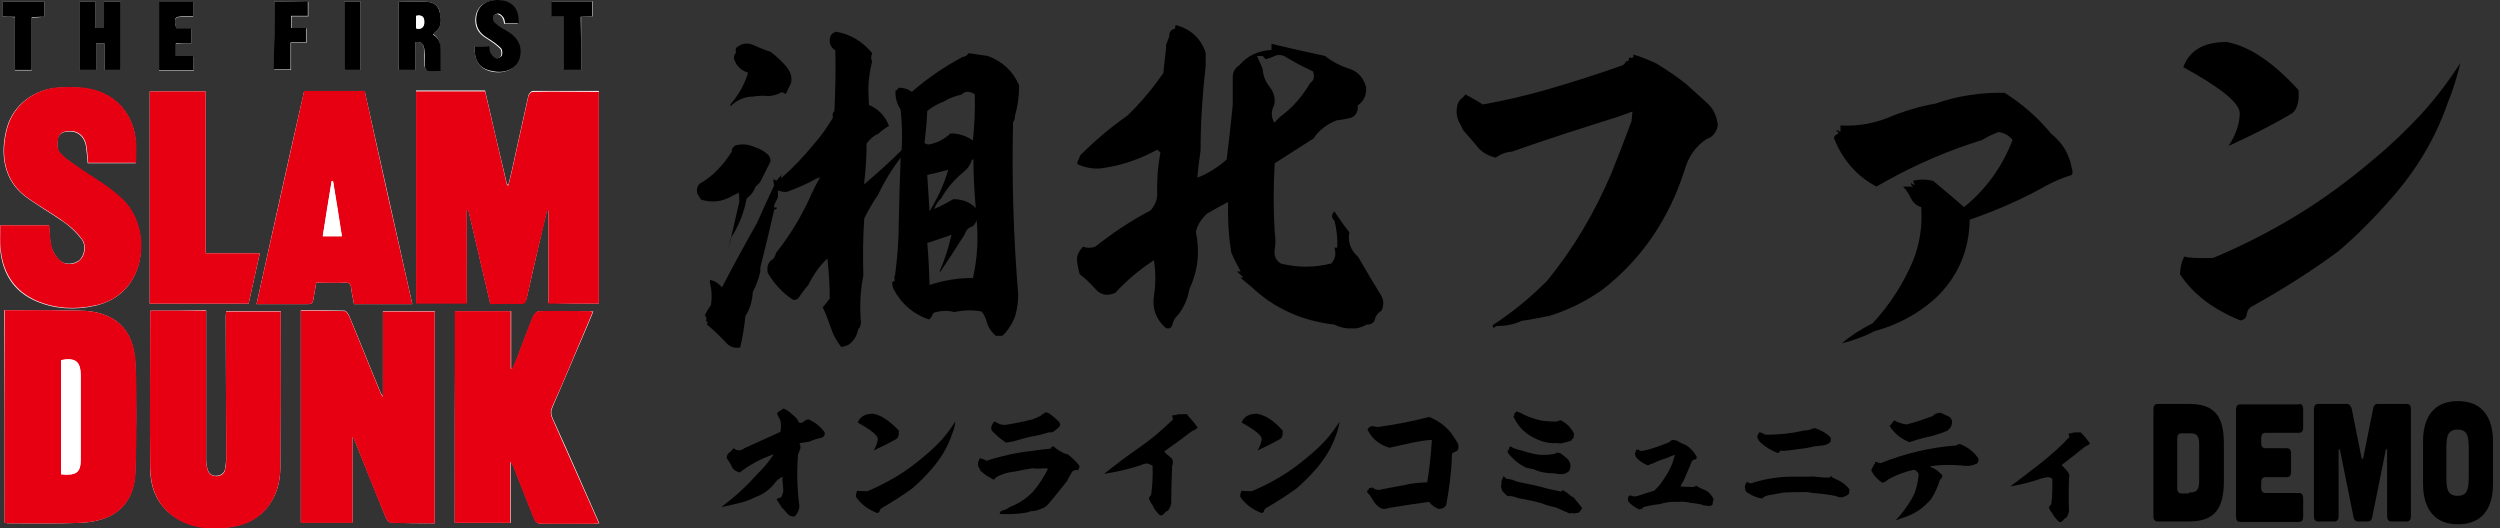 <?xml version="1.0" encoding="UTF-8"?>
<!-- Generator: Adobe Illustrator 27.0.1, SVG Export Plug-In . SVG Version: 6.00 Build 0)  -->
<svg xmlns="http://www.w3.org/2000/svg" xmlns:xlink="http://www.w3.org/1999/xlink" version="1.1" id="レイヤー_1" x="0px" y="0px" viewBox="0 0 536 113.2" style="enable-background:new 0 0 536 113.2;" xml:space="preserve">
<rect x="0" y="0" width="536" height="113.2" fill="#333333" stroke="none"/>
<style type="text/css">
	.st0{fill:#FFFFFF;}
	.st1{fill:#E60012;}
</style>
<g>
	<g>
		<path class="st0" d="M128.4,65.1c0-15.2,0-30.4,0-45.6c-4.8,0-9.5,0-14.2,0c-0.3,0-0.8,0.6-0.9,0.9c-1.2,5.4-2.4,10.8-3.6,16.3    c-0.2,1-0.5,2-0.7,2.9c-0.1,0-0.2,0-0.3-0.1c-1.6-6.7-3.2-13.4-4.7-20.1c-5.1,0-10,0-14.8,0c0,15.2,0,30.4,0,45.5    c3.7,0,7.2,0,10.9,0c0-6.7,0-13.3,0-20c0.1,0,0.2,0,0.3,0c1.6,6.7,3.1,13.4,4.7,20.1c2.3,0,4.5,0,6.6,0c0.8,0,1-0.4,1.2-1    c0.9-4.1,1.9-8.2,2.8-12.3c0.5-2.2,1-4.4,1.6-6.7c0.1,0,0.2,0,0.3,0c0,6.6,0,13.2,0,19.9C121.2,65.1,124.8,65.1,128.4,65.1z     M93.2,112.2c0-15.3,0-30.4,0-45.5c-3.7,0-7.3,0-11.1,0c0,6.1,0,12.1,0,18.3c-0.2-0.4-0.3-0.5-0.4-0.6c-2.3-5.5-4.5-11.1-6.8-16.6    c-0.2-0.5-0.6-1.1-1-1.2c-3.1-0.1-6.3-0.1-9.4-0.1c0,15.3,0,30.4,0,45.5c3.7,0,7.3,0,11.1,0c0-6.1,0-12,0-18.4    c0.3,0.5,0.4,0.6,0.4,0.7c2.2,5.5,4.5,11.1,6.7,16.6c0.2,0.4,0.6,1.1,1,1.1C86.8,112.2,90,112.2,93.2,112.2z M1,112.1    c0.3,0,0.5,0.1,0.7,0.1c5.2,0,10.4,0.1,15.6-0.1c2-0.1,4.1-0.5,5.9-1.3c4.1-1.9,5.7-5.6,5.8-9.8c0.2-7.7,0.3-15.4,0-23.1    c-0.3-7.4-4.5-11.2-11.9-11.3c-4.2-0.1-8.5,0-12.7-0.1c-1.1,0-2.3,0-3.5,0C1,81.8,1,96.9,1,112.1z M97.5,112.1c4.1,0,8,0,12,0    c0-4.3,0-8.6,0-13.1c0.3,0.4,0.4,0.5,0.5,0.7c1.5,3.8,3,7.6,4.5,11.4c0.3,0.8,0.7,1.2,1.7,1.2c3.7-0.1,7.4,0,11.2,0    c0.3,0,0.7-0.1,1.1-0.1c-3.4-7.6-6.6-15.1-10-22.5c-0.4-0.9-0.4-1.6,0-2.5c2.3-5.4,4.6-10.7,6.9-16.1c0.6-1.4,1.2-2.8,1.8-4.3    c-0.3-0.1-0.5-0.1-0.6-0.1c-3.7,0-7.3,0-11,0c-0.4,0-1,0.6-1.2,1c-1.2,2.9-2.3,5.9-3.4,8.8c-0.3,0.9-0.7,1.7-1.1,2.6    c-0.1,0-0.2,0-0.3-0.1c0-4.1,0-8.2,0-12.3c-4.1,0-8,0-12,0C97.5,81.9,97.5,96.9,97.5,112.1z M32.3,66.6c-0.1,0.3-0.1,0.3-0.1,0.4    c0,11.1-0.1,22.2,0,33.3c0,3.8,1.2,7.4,4.4,9.9c3.4,2.7,7.5,3.2,11.7,2.9c3.6-0.3,6.9-1.6,9.2-4.6c1.9-2.5,2.6-5.3,2.6-8.3    c0-10.7,0-21.5,0.1-32.2c0-0.4,0-0.9,0-1.3c-4,0-7.8,0-11.7,0c0,0.4-0.1,0.7-0.1,1c0,10.1,0.1,20.2,0.1,30.2    c0,0.8-0.1,1.7-0.2,2.5c-0.2,1-0.8,1.5-1.8,1.6c-1,0.1-1.7-0.4-2-1.4c-0.2-0.7-0.3-1.4-0.3-2.1c0-10,0-20.1,0-30.1    c0-0.6,0-1.2,0-1.9C40.2,66.6,36.2,66.6,32.3,66.6z M0.1,48.3c0,2-0.2,3.9,0,5.7c0.6,4.9,3,8.6,7.7,10.6c4,1.7,8.2,1.9,12.4,1    c2.7-0.6,5-1.8,6.8-3.8c4.6-5.1,4.3-14.3-1-19.2c-3-2.7-6.6-4.7-9.9-7.1c-1.2-0.9-2.5-1.7-3.4-2.8c-0.5-0.7-0.5-2-0.3-3    c0.2-1.1,1.3-1.5,2.4-1.5c1.8-0.1,3.2,1,3.6,3c0.2,1.3,0.3,2.5,0.4,3.8c3.5,0,6.9,0,10.3,0c0-1.6,0.1-3.1,0-4.5    c-0.4-5.7-3.9-10-9.5-11.3c-2.2-0.5-4.5-0.5-6.8-0.4C7.5,19,2.9,22.4,1.5,27.3C-0.1,33,0.8,38.6,5.4,42.1c2.7,2,5.7,3.7,8.4,5.6    c1.4,1,2.7,2.3,3.7,3.6c1,1.3,0.6,3.4-0.4,4.4c-1,0.9-3,1.2-4.1,0.3c-0.9-0.7-1.6-1.9-2-3c-0.4-1.5-0.3-3.1-0.5-4.7    C7.1,48.3,3.6,48.3,0.1,48.3z M88.4,65.2c-3.4-15.3-6.8-30.4-10.2-45.6c-4.4,0-8.6,0-13,0C61.7,34.8,58.4,49.9,55,65.2    c3.8,0,7.5,0,11.1,0c0.9,0,1-0.5,1.1-1.1c0.2-1.2,0.4-2.3,0.6-3.5c2.2,0,4.2,0,6.2,0c0.9,0,1.2,0.3,1.3,1.2    c0.1,1.1,0.4,2.3,0.6,3.4C80,65.2,84.1,65.2,88.4,65.2z M44.1,19.6c-4,0-8,0-12,0c0,15.2,0,30.3,0,45.5c7.1,0,14.2,0,21.2,0    c0.8-3.6,1.6-7.1,2.4-10.8c-4,0-7.8,0-11.6,0C44.1,42.7,44.1,31.2,44.1,19.6z M89.1,9c1.4-0.1,1.8,0.6,1.8,1.6    c0,1.2,0,2.3,0.1,3.5c0,0.3,0.4,0.9,0.7,0.9c1,0.1,2,0,2.7,0c0-1.6,0-2.9,0-4.3c0-1.4-0.3-2.7-1.7-3.5C93,7.2,93.2,7,93.3,6.9    c1.5-1.1,1.2-2.7,1-4.2c-0.2-1.4-1.3-2.2-2.7-2.3c-2-0.1-4.1,0-6.1,0c0,4.9,0,9.7,0,14.6c1.2,0,2.3,0,3.6,0    C89.1,13,89.1,11,89.1,9z M25.9,0.4c-1.2,0-2.3,0-3.6,0c0,2,0,3.8,0,5.6c-0.6,0-1.1,0-1.8,0c0-1.9,0-3.8,0-5.6c-1.3,0-2.4,0-3.5,0    c0,5,0,9.8,0,14.6c1.2,0,2.3,0,3.6,0c0-1.9,0-3.8,0-5.7c0.7,0,1.2,0,1.8,0c0,1.9,0,3.8,0,5.7c1.3,0,2.4,0,3.5,0    C25.9,10.1,25.9,5.2,25.9,0.4z M101.8,9.9c-0.2,3,1,4.8,3.4,5.4c3.3,0.8,6-0.8,6.2-3.7c0.2-2.1-0.8-3.5-2.5-4.6c-1-0.7-2-1.3-3-2    c-0.3-0.2-0.5-0.9-0.4-1.3c0.1-0.3,0.7-0.7,1.1-0.7c0.4,0.1,0.9,0.4,1.1,0.8c0.2,0.3,0.3,0.9,0.4,1.3c1,0,2,0,2.9,0    c0.2-3.1-1.4-5-4.3-5c-3-0.1-4.9,1.7-4.8,4.5c0.1,1.6,0.9,2.7,2.2,3.5c1.1,0.7,2.2,1.4,3.1,2.3c0.3,0.3,0.4,1.1,0.2,1.6    c-0.1,0.3-0.9,0.7-1.2,0.6c-0.5-0.2-0.9-0.7-1.2-1.1c-0.2-0.4-0.2-1-0.3-1.5C103.8,9.9,102.8,9.9,101.8,9.9z M41,9.3    c0-1.1,0-2,0-3.1c-0.6,0-1.1,0-1.6,0c-0.5,0-1.1,0-1.6,0c-0.6-2.4-0.4-2.6,1.8-2.6c0.6,0,1.2,0,1.8,0c0-1.2,0-2.1,0-3.1    c-2.5,0-4.8,0-7.3,0c0,4.9,0,9.8,0,14.7c2.5,0,4.9,0,7.4,0c0-1,0-2,0-3.1c-1.3,0-2.5,0-3.8,0c0-1,0-1.8,0-2.7    C38.8,9.3,39.8,9.3,41,9.3z M58.8,0.3c0,5,0,9.8,0,14.7c1.2,0,2.3,0,3.6,0c0-1.9,0-3.8,0-5.8c1.2,0,2.2,0,3.3,0c0-1.1,0-2,0-3.1    c-1.1,0-2.2,0-3.2,0c0-0.9,0-1.7,0-2.6c1.3,0,2.4,0,3.6,0c0-1.2,0-2.1,0-3.1C63.6,0.3,61.3,0.3,58.8,0.3z M0.5,3.5    c0.9,0.1,1.7,0.1,2.7,0.2c0,3.8,0,7.6,0,11.4c1.3,0,2.4,0,3.6,0c0-3.8,0-7.5,0-11.3c1-0.1,1.9-0.1,2.7-0.2c0-1.1,0-2.1,0-3.2    c-3,0-6,0-9,0C0.5,1.4,0.5,2.4,0.5,3.5z M124.6,15c0-3.9,0-7.6,0-11.4c0.9,0,1.7-0.1,2.5-0.1c0-1.1,0-2.1,0-3.2c-3,0-5.9,0-8.8,0    c0,1.1,0,2.1,0,3.3c0.9,0,1.7,0,2.7,0c0,3.9,0,7.6,0,11.4C122.2,15,123.3,15,124.6,15z M77.3,15c0-5,0-9.8,0-14.7    c-1.2,0-2.4,0-3.5,0c0,4.9,0,9.8,0,14.7C75,15,76.1,15,77.3,15z"></path>
		<path class="st1" d="M128.4,65.1c-3.7,0-7.2,0-10.8,0c0-6.7,0-13.3,0-19.9c-0.1,0-0.2,0-0.3,0c-0.5,2.2-1,4.4-1.6,6.7    c-1,4.1-1.9,8.2-2.8,12.3c-0.2,0.7-0.4,1-1.2,1c-2.2-0.1-4.4,0-6.6,0c-1.6-6.7-3.1-13.4-4.7-20.1c-0.1,0-0.2,0-0.3,0    c0,6.6,0,13.2,0,20c-3.6,0-7.2,0-10.9,0c0-15.1,0-30.3,0-45.5c4.9,0,9.8,0,14.8,0c1.6,6.7,3.1,13.4,4.7,20.1c0.1,0,0.2,0,0.3,0.1    c0.2-1,0.5-2,0.7-2.9c1.2-5.4,2.4-10.9,3.6-16.3c0.1-0.4,0.6-0.9,0.9-0.9c4.7-0.1,9.4,0,14.2,0C128.4,34.8,128.4,49.9,128.4,65.1z    "></path>
		<path class="st1" d="M93.2,112.2c-3.2,0-6.3,0-9.5-0.1c-0.3,0-0.8-0.7-1-1.1c-2.3-5.5-4.5-11.1-6.7-16.6c0-0.1-0.1-0.2-0.4-0.7    c0,6.3,0,12.3,0,18.4c-3.8,0-7.4,0-11.1,0c0-15.1,0-30.2,0-45.5c3.1,0,6.3,0,9.4,0.1c0.3,0,0.8,0.7,1,1.2    c2.3,5.5,4.5,11.1,6.8,16.6c0.1,0.1,0.1,0.2,0.4,0.6c0-6.2,0-12.2,0-18.3c3.8,0,7.4,0,11.1,0C93.2,81.8,93.2,96.9,93.2,112.2z"></path>
		<path class="st1" d="M1,112.1c0-15.2,0-30.3,0-45.6c1.2,0,2.4,0,3.5,0c4.2,0,8.5,0,12.7,0.1c7.4,0.1,11.6,4,11.9,11.3    c0.3,7.7,0.2,15.4,0,23.1c-0.1,4.1-1.7,7.9-5.8,9.8c-1.8,0.8-3.9,1.2-5.9,1.3c-5.2,0.2-10.4,0.1-15.6,0.1    C1.5,112.2,1.3,112.1,1,112.1z M13.1,77.2c0,8.2,0,16.3,0,24.5c3.3,0.3,4.2-0.4,4.2-3.1c0-6,0-12.1,0-18.1    C17.3,77.4,16.1,76.6,13.1,77.2z"></path>
		<path class="st1" d="M97.5,112.1c0-15.2,0-30.2,0-45.4c4,0,7.9,0,12,0c0,4.1,0,8.2,0,12.3c0.1,0,0.2,0,0.3,0.1    c0.4-0.9,0.7-1.7,1.1-2.6c1.1-2.9,2.2-5.9,3.4-8.8c0.2-0.4,0.8-1,1.2-1c3.7-0.1,7.3,0,11,0c0.2,0,0.3,0.1,0.6,0.1    c-0.6,1.5-1.2,2.9-1.8,4.3c-2.3,5.4-4.5,10.8-6.9,16.1c-0.4,0.9-0.4,1.6,0,2.5c3.3,7.4,6.6,14.9,10,22.5c-0.4,0-0.8,0.1-1.1,0.1    c-3.7,0-7.4,0-11.2,0c-1,0-1.4-0.4-1.7-1.2c-1.5-3.8-3-7.6-4.5-11.4c-0.1-0.1-0.2-0.3-0.5-0.7c0,4.6,0,8.8,0,13.1    C105.5,112.1,101.6,112.1,97.5,112.1z"></path>
		<path class="st1" d="M32.3,66.6c4,0,7.9,0,11.9,0c0,0.7,0,1.3,0,1.9c0,10,0,20.1,0,30.1c0,0.7,0.1,1.4,0.3,2.1c0.3,1,1,1.4,2,1.4    c1-0.1,1.7-0.6,1.8-1.6c0.2-0.8,0.2-1.7,0.2-2.5c0-10.1-0.1-20.2-0.1-30.2c0-0.3,0-0.6,0.1-1c3.9,0,7.7,0,11.7,0    c0,0.4,0,0.9,0,1.3c0,10.7,0,21.5-0.1,32.2c0,3-0.8,5.9-2.6,8.3c-2.3,3-5.5,4.3-9.2,4.6c-4.2,0.4-8.3-0.1-11.7-2.9    c-3.1-2.5-4.3-6-4.4-9.9c-0.1-11.1,0-22.2,0-33.3C32.2,67,32.2,66.9,32.3,66.6z"></path>
		<path class="st1" d="M0.1,48.3c3.5,0,7,0,10.5,0c0.1,1.6,0.1,3.2,0.5,4.7c0.3,1.1,1.1,2.3,2,3c1.1,1,3.2,0.7,4.1-0.3    c1-0.9,1.4-3.1,0.4-4.4c-1-1.4-2.3-2.6-3.7-3.6c-2.7-2-5.7-3.6-8.4-5.6c-4.6-3.5-5.5-9-3.9-14.8c1.4-4.9,6-8.4,11.3-8.6    c2.3-0.1,4.6-0.1,6.8,0.4c5.5,1.3,9,5.6,9.5,11.3c0.1,1.5,0,3,0,4.5c-3.4,0-6.8,0-10.3,0c-0.1-1.3-0.2-2.6-0.4-3.8    c-0.4-2-1.8-3.1-3.6-3c-1.1,0-2.2,0.4-2.4,1.5c-0.2,0.9-0.3,2.3,0.3,3c0.9,1.1,2.2,2,3.4,2.8c3.3,2.4,7,4.3,9.9,7.1    c5.3,4.9,5.6,14.1,1,19.2c-1.8,2-4.1,3.3-6.8,3.8c-4.2,0.9-8.4,0.7-12.4-1c-4.6-2-7.1-5.7-7.7-10.6C-0.1,52.1,0.1,50.3,0.1,48.3z"></path>
		<path class="st1" d="M88.4,65.2c-4.3,0-8.4,0-12.5,0c-0.2-1.2-0.5-2.3-0.6-3.4c-0.1-0.9-0.4-1.2-1.3-1.2c-2,0.1-4,0-6.2,0    c-0.2,1.2-0.4,2.4-0.6,3.5c-0.1,0.6-0.2,1.1-1.1,1.1c-3.6,0-7.2,0-11.1,0c3.4-15.3,6.8-30.5,10.2-45.7c4.4,0,8.6,0,13,0    C81.5,34.7,84.9,49.9,88.4,65.2z M71.4,38.8c-0.1,0-0.2,0-0.3,0c-0.6,3.9-1.2,7.8-1.9,11.8c1.4,0,2.7,0,4.1,0    C72.7,46.6,72.1,42.7,71.4,38.8z"></path>
		<path class="st1" d="M44.1,19.6c0,11.6,0,23.1,0,34.7c3.9,0,7.7,0,11.6,0c-0.8,3.7-1.6,7.2-2.4,10.8c-7.1,0-14.1,0-21.2,0    c0-15.1,0-30.3,0-45.5C36,19.6,40.1,19.6,44.1,19.6z"></path>
		<path d="M89.1,9c0,2,0,3.9,0,6c-1.2,0-2.4,0-3.6,0c0-4.9,0-9.7,0-14.6c2.1,0,4.1-0.1,6.1,0c1.4,0.1,2.4,0.8,2.7,2.3    c0.3,1.5,0.5,3.1-1,4.2C93.2,7,93,7.2,92.8,7.4c1.4,0.8,1.7,2,1.7,3.5c0,1.3,0,2.7,0,4.3c-0.8,0-1.8,0.1-2.7,0    c-0.3,0-0.7-0.6-0.7-0.9c-0.1-1.2,0-2.3-0.1-3.5C90.9,9.6,90.5,8.9,89.1,9z M89.2,3.4c0,0.9,0,1.8,0,2.7c1.2,0.3,1.7-0.4,1.7-1.4    C91,3.7,90.5,3.1,89.2,3.4z"></path>
		<path d="M25.9,0.4c0,4.8,0,9.7,0,14.6c-1.1,0-2.2,0-3.5,0c0-1.9,0-3.8,0-5.7c-0.7,0-1.2,0-1.8,0c0,1.9,0,3.8,0,5.7    c-1.3,0-2.4,0-3.6,0c0-4.8,0-9.7,0-14.6c1.1,0,2.2,0,3.5,0c0,1.8,0,3.7,0,5.6c0.7,0,1.2,0,1.8,0c0-1.9,0-3.7,0-5.6    C23.5,0.4,24.6,0.4,25.9,0.4z"></path>
		<path d="M101.8,9.9c1,0,2,0,3.1,0c0.1,0.5,0,1.1,0.3,1.5c0.3,0.5,0.7,1,1.2,1.1c0.3,0.1,1.1-0.3,1.2-0.6c0.2-0.5,0.1-1.3-0.2-1.6    c-0.9-0.9-2-1.6-3.1-2.3c-1.3-0.8-2.1-1.9-2.2-3.5c-0.1-2.8,1.7-4.6,4.8-4.5c2.9,0.1,4.5,1.9,4.3,5c-0.9,0-1.9,0-2.9,0    c-0.1-0.4-0.1-1-0.4-1.3c-0.3-0.4-0.7-0.8-1.1-0.8c-0.3,0-1,0.3-1.1,0.7c-0.1,0.4,0.1,1.1,0.4,1.3c0.9,0.8,2,1.4,3,2    c1.7,1.1,2.7,2.6,2.5,4.6c-0.2,2.9-2.9,4.5-6.2,3.7C102.7,14.7,101.6,12.9,101.8,9.9z"></path>
		<path d="M41,9.3c-1.2,0-2.2,0-3.3,0c0,0.9,0,1.7,0,2.7c1.3,0,2.5,0,3.8,0c0,1.1,0,2.1,0,3.1c-2.5,0-4.9,0-7.4,0    c0-4.9,0-9.7,0-14.7c2.4,0,4.8,0,7.3,0c0,1,0,2,0,3.1c-0.6,0-1.2,0-1.8,0c-2.2,0-2.4,0.3-1.8,2.6c0.5,0,1.1,0,1.6,0    c0.5,0,1,0,1.6,0C41,7.2,41,8.2,41,9.3z"></path>
		<path d="M58.8,0.3c2.4,0,4.8,0,7.2,0c0,1,0,2,0,3.1c-1.2,0-2.4,0-3.6,0c0,0.9,0,1.7,0,2.6c1,0,2.1,0,3.2,0c0,1.1,0,2,0,3.1    c-1,0-2.1,0-3.3,0c0,2,0,3.9,0,5.8c-1.3,0-2.4,0-3.6,0C58.8,10.2,58.8,5.4,58.8,0.3z"></path>
		<path d="M0.5,3.5c0-1.1,0-2.1,0-3.1c3,0,6,0,9,0c0,1,0,2,0,3.2C8.7,3.6,7.8,3.6,6.8,3.7c0,3.8,0,7.5,0,11.3c-1.2,0-2.3,0-3.6,0    c0-3.8,0-7.5,0-11.4C2.2,3.6,1.4,3.6,0.5,3.5z"></path>
		<path d="M124.6,15c-1.3,0-2.4,0-3.7,0c0-3.8,0-7.5,0-11.4c-1,0-1.8,0-2.7,0c0-1.2,0-2.2,0-3.3c2.9,0,5.8,0,8.8,0c0,1,0,2,0,3.2    c-0.8,0-1.6,0.1-2.5,0.1C124.6,7.4,124.6,11.2,124.6,15z"></path>
		<path d="M77.3,15c-1.2,0-2.3,0-3.5,0c0-4.9,0-9.7,0-14.7c1.1,0,2.2,0,3.5,0C77.3,5.2,77.3,10.1,77.3,15z"></path>
		<path class="st0" d="M13.1,77.2c3.1-0.5,4.2,0.3,4.2,3.3c0,6,0,12.1,0,18.1c0,2.7-1,3.4-4.2,3.1C13.1,93.5,13.1,85.3,13.1,77.2z"></path>
		<path class="st0" d="M71.4,38.8c0.6,3.9,1.2,7.8,1.9,11.9c-1.4,0-2.6,0-4.1,0c0.6-4,1.2-7.9,1.9-11.8    C71.2,38.8,71.3,38.8,71.4,38.8z"></path>
		<path class="st0" d="M89.2,3.4C90.5,3.1,91,3.7,91,4.7c0,1-0.5,1.7-1.7,1.4C89.2,5.2,89.2,4.3,89.2,3.4z"></path>
		<g>
			<path d="M164.8,33.3c0.3,0.4,0.4,0.8,0.4,1.3c-0.8,1.6-1.5,3-2.2,4.4c-0.3,0.4-0.6,0.7-1,1c-0.4,1.1-1,1.9-1.9,2.5     c-0.6,3.2-1.8,6.1-3.5,8.7l-0.5,2.5c0.8-3.5,1.6-6.9,2.4-10.4c0-0.7,0-1.3-0.1-2c-0.5,0.3-1,0.5-1.4,0.7     c-2.2,1.3-4.4,1.5-6.7,0.8l-0.8-1.3c-0.2-0.9,0-1.6,0.5-2.1c2.8-1.6,5-3.9,6.9-6.9c-0.1-0.5,0.2-0.9,0.7-1.3     c1.4-0.4,2.8-0.3,4.1,0.3C163,31.9,164,32.5,164.8,33.3z M187,11.4c-0.3,0.7-0.3,1.3,0,1.7c-0.6,2.3-0.9,4.7-0.8,7.1l0.1,2.3     c2.1,0.9,3.5,2.4,4.3,4.5c-0.9,0.5-1.7,1.1-2.3,1.7c-1,0.4-1.8,1.1-2.5,2.1c0,2.8-0.2,5.6-0.5,8.3v0.4c2.7-2.3,5.4-4.7,8-7.3     c0.2-2.9,0.1-5.8-0.2-8.7c-0.8-1.2-1.2-2.6-1.1-4.1c0.3,0,0.5-0.3,0.7-0.6c1.1,0,2,0.3,2.8,0.9c3.4-3,7-5.4,10.9-7.5     c0.5,0,0.9-0.3,1.3-0.8c1.4,0.2,2.8,0.4,4.1,0.6c3.2,1.2,5.4,3.3,6.7,6.3c0,2.3-0.3,4.5-0.9,6.6c0,0.5-0.1,0.9-0.4,1.3     c-0.3,12.4,0.1,24.7,1.1,36.9c0,1.6-0.2,3.1-0.6,4.5c-0.6,1.7-1.5,3.2-2.8,4.4h-1.4c-1-0.9-1.7-1.9-2-3.2c-0.2-0.7-0.5-1.3-1-2     c-2-0.4-4-0.3-5.9,0.1c-1.5-0.4-3-0.3-4.5,0.2c-0.2,0.6-0.5,1-0.9,1.4c-3.3-1.1-5.8-3.2-7.5-6.3c-0.3-0.5-0.4-1.1-0.4-1.7     l0.6-0.4c-0.2-0.3-0.2-0.7,0-1.1c0.5-3.8,0.8-7.5,0.8-11.3c0.1-4.5,0.2-9.1,0.4-13.9c-1.9,2.5-3.5,5.1-4.8,7.9     c-1.1,1.6-2.1,3.3-3,5.1c-0.3,4.1-0.3,8.2-0.2,12.3c-0.7,3.4-0.8,6.8-0.5,10.2c-0.1,0.6-0.3,1-0.6,1.3c-0.3,1.5-1,2.6-2.2,3.4     c-0.5,0.2-1,0.3-1.4,0.4c-1.1-1.3-1.8-2.7-2.3-4.2c-0.5-1.5-1-2.9-1.7-4.3c0.5-0.6,1-1.2,1.5-1.9c0-2.9-0.2-5.8-0.5-8.6     c-1.7,1.6-3,3.5-4.1,5.7c-0.8,0.9-1.5,1.9-2.2,2.9c-0.5,0.4-1,0.4-1.5,0c-2.1-1.5-3.7-3.3-5-5.5c-0.2-1.1,0-1.9,0.6-2.6     c0.6-0.3,1-0.8,1.2-1.7c2.7-3.4,5-7.1,6.9-11.1c0.8-1.8,1.6-3.5,2.6-5.2c-0.2,0.2-0.4,0.3-0.7,0.3c-2.1,1.2-4.2,2.1-6.4,2.9     c-0.7,0.1-1.4,0-2-0.3c0,0.5,0,1,0,1.4c-0.2,0.6-0.4,0.9-0.5,1.1c-0.3,0.5-0.4,0.9-0.3,1.2h0.6c-0.1,0.3-0.2,0.4-0.3,0.4H166     c-0.9,3.9-1.8,7.8-2.8,11.7c-0.2,0.6-0.2,1.1-0.2,1.7c-0.4,1.6-0.9,3-1.6,4.3c-0.1,1.9-0.6,3.6-1.6,5.2c-0.2,2.3-0.6,4.5-1.1,6.7     c-1.2,0.2-2.2-0.1-3-1c-1.4-1.5-2.8-2.8-4.2-4l0.3-0.3c-0.4-0.2-0.5-0.5-0.3-0.9c-0.1-0.3-0.2-0.5-0.4-0.7     c0.4-0.8,0.8-1.5,1.3-2.1c0.3-1.7,0.2-3.3-0.2-5V60c1,0.2,1.8,0.7,2.6,1.6c2.4-4.6,4.9-9.2,7.5-13.8c1.2-2.7,2.4-5.3,3.7-8.1     c-0.2-0.5-0.2-1-0.1-1.4c0.2,0.3,0.4,0.4,0.6,0.4c0.4-0.5,0.8-0.9,1.3-1.4c-0.3,0.4-0.4,0.7-0.3,0.9c2.5-2.2,4.8-4.6,7-7.3     c1.6-1.8,2.9-3.7,4.1-5.7c-0.2-0.5-0.1-1,0.3-1.4c0.2-4.3,0.3-8.6,0.2-13c-1.1-0.7-1.4-1.7-1.1-2.9c0.2-0.6,0.6-0.9,1.3-1.1     C182.5,7.4,184.9,8.9,187,11.4z M168.7,14.4c1.2,1.6,1.3,3,0.4,4.4c-0.2,0.5-0.4,1-0.7,1.4c-0.2-0.3-0.5-0.4-0.9-0.4     c-0.8,0.5-1.7,0.7-2.6,0.8c-1.2-0.1-2.3-0.1-3.3,0.1c-1.9,0-3.6,0.7-5,2.1v-0.4c1.7-2,3-4.2,3.8-6.8c-1.5-0.5-2.5-1.4-3-2.9     c-0.1-0.5,0-1,0.4-1.4c-0.1-0.3-0.1-0.6,0-1c1.1-1,2.3-1.2,3.6-0.7c1.3,0.6,2.5,1.1,3.8,1.5C166.4,12,167.6,13.1,168.7,14.4z      M209,20.2l-0.6-0.3c-1-0.4-1.7-0.2-2.3,0.4c-1.4,0.3-2.7,0.8-3.8,1.5c-1.4,0.5-2.5,1.2-3.5,2c-0.1,2.3-0.3,4.6-0.6,6.9l0.8,0.3     c1.8-0.3,3.4-1.1,4.8-2.4c1.7,0,3.3,0.5,4.8,1.5C208.9,27,209.1,23.7,209,20.2z M208.6,59.6c0.9-4,1.2-8.1,0.8-12.4     c-0.2,0.6-0.5,1.1-1,1.4c-0.8,0.2-1.3,0.8-1.6,1.7c-1.8,2.8-3.5,5.5-5.3,8.1V58c1.1-2.4,1.9-5,2.5-7.7l-0.7,0.3     c-1.5,0.5-3,1-4.5,1.5c0.3,3,0.4,6,0.5,9C202.3,60.1,205.4,59.6,208.6,59.6z M203.3,36.4c-1.5,0.4-3,0.8-4.5,1.1     c0.2,2.6,0.3,5.2,0.5,7.8C201,42.5,202.4,39.6,203.3,36.4z M208.7,34.2h-0.3c-0.3,1-0.8,1.8-1.6,2.5c-2,1.6-3.7,3.5-5,5.8     c-0.7,0.7-1.2,1.4-1.5,2.3c1.4-0.6,2.7-1.3,4.1-2.1c1.9,0,3.5,0.6,4.8,1.9C208.9,41.1,208.7,37.6,208.7,34.2z"></path>
			<path d="M258.5,11.3v2.8c-0.7,6.1-1.1,12.2-1.1,18.2c-0.3,1.9-0.5,3.8-0.7,5.8c2.3-0.9,4.4-2.2,6.3-3.9c0.5-3.9,0.9-7.8,1.3-11.7     c0-1.9,0-3.9,0-6c0-1.1,0.5-1.9,1.4-2.5c1.7-2,3.9-3.1,6.9-3.3V9.4c3.8,0.9,7.7,1.8,11.5,2.6c1.5,1.2,3.2,2.1,5.1,2.7     c1.9,0.6,3.1,1.9,3.7,4c0.1,1.7-0.5,3-1.8,3.9c0.1,1.2-0.3,2.1-1.3,2.6c-1.1,0.3-2.2,0.5-3.2,0.6c-2.1,0.8-3.8,2.1-5,3.9     l-8.3,5.3c-0.3,5-0.3,9.9,0,14.9c0.2,1.2,0.2,2.4,0,3.6c-0.2,1.3,0.2,2.3,1.3,3c3.6,0.9,7.2,0.9,10.8,0c0.9-1,1.1-2.1,0.7-3.4     h0.6c0.1-2-0.1-3.9-0.6-5.8c-0.7-0.6-0.7-1.3,0-2c1,1.6,2.1,3.1,3.2,4.5c-0.4,2.1,0.3,3.9,1.9,5.3c1.6,2.8,3.3,5.6,5,8.4     c0.5,1,0.5,2,0,3.1c-0.7,0.4-1.2,1-1.4,1.8c-0.2,0.8-0.8,1.2-1.8,1.2c-1.1,0.6-2.1,0.9-3.1,0.8c-1.3,0.1-2.6-0.2-3.8-0.8     c-6.9-0.8-12.8-3.4-17.8-8.1l-2.4-2h0.7l-1.4-1.3h0.8c-0.7-1.3-1.4-2.6-2-4c-0.6-3.6-0.8-7.3-0.7-10.9c-1.5,0.8-3,1.6-4.5,2.5     c-1.3,1.2-2.1,2.5-2.4,3.9c0.9,4.4,0.4,8.5-1.4,12.3c-0.4,2.2-1.2,4-2.5,5.6c-0.6,0.5-0.9,1.1-1.1,1.9c-0.2,0.8-0.7,1.1-1.5,0.8     c-2.1-1.9-2.9-4.2-2.5-6.8c0.4-2.6,0.4-5.2,0-7.7c-3.1,2-5.8,4.3-8.3,7c-1.7,0.7-3.1,0.5-4.2-0.8c-1.1-1.2-2.2-2.3-3.4-3.2     c-0.3-1-0.5-2-0.6-3.1c0-1.1,0.5-2,1.3-2.8c0.8,0.3,1.7,0.3,2.6,0c3.8-3,7.7-5.6,11.9-7.8c0.8-0.9,1.3-2,1.4-3.2     c-0.1-3.1,0.1-6.1,0.7-9.2l-0.7-0.6c-3.5,1.9-7.1,3.2-10.8,3.8c-2.3,0.5-4.3,0.2-6.3-0.7v-0.5c0.2-0.4,0.4-0.8,0.6-1.4     c3.1-3.1,6.5-6,10.1-8.5c2.1-2,4-4.2,5.8-6.5l1.9-2.6l0.6-5.3v-0.7c0.2-0.6,0.4-1.2,0.7-1.9V7.4c0.1-0.7,0.5-1.1,1.3-1.3     c-0.2-0.6,0-0.8,0.6-0.6C255.4,6.4,257.5,8.3,258.5,11.3z M281.5,15.3c-2.2-1-4.2-2.1-6.2-3.3c-0.7-0.3-1.4-0.3-2,0     c-0.6,0.3-1.3,0.5-2,0.7c-0.3-0.6-0.7-0.8-1.2-0.7h-0.6c0.4,0.9,0.8,1.8,1.2,2.7c0.1,1.5,0.6,2.8,1.5,3.9c0.9,1.2,1.3,2.5,1,3.9     c-0.7,1.3-0.7,2.5,0,3.8l1.3-1.3c2.6-1.9,4.7-4.3,6.4-7.2C281.7,17.3,281.9,16.4,281.5,15.3z"></path>
			<path d="M355.1,13.6c2.6,1.6,4.8,3.1,6.5,4.5c1.4,1.3,2.8,2.5,4.2,3.8c1.5,1.3,2.3,2.9,2.5,5c-0.3,1.5-1.1,2.5-2.4,2.9     c-2.4,1.6-3.9,3.8-4.7,6.6C357.8,47,352,55.5,343.7,62c-3.5,2.5-7.3,4.4-11.4,5.7c-2,0.4-4,0.8-6.1,1.1c-1.7,0.8-3.4,1.1-5.3,1.1     c-0.2,0.1-0.4,0.2-0.7,0.4c-0.2-0.3-0.2-0.5,0-0.7c4-2.6,7.8-5.7,11.4-9.3c5.7-6.9,10.3-14.7,13.9-23.2c1.5-3.7,2.9-7.4,4.3-11.1     l0.2-2.1c-1.1,0.4-2.1,0.8-3,1.1c-7.6,2.4-15.2,4.8-22.8,7.5c-1.3,0.1-2.4,0.5-3.5,1.3c-1.8-0.4-3.3-1.3-4.4-2.9l-2.6-3     c-0.3-0.6-0.6-1.3-1-2c-0.5-1.2-0.5-2.4-0.2-3.5c0.2-0.7,0.7-1.2,1.2-1.6c0.3-0.2,0.4-0.4,0.4-0.6c1.3,0.7,2.6,1.4,3.8,2.2     c4.4-0.8,8.9-1.8,13.4-3.1c5.6-1.6,11.2-3.4,16.6-5.3c0.4-0.3,0.6-0.6,0.8-0.9c0.2,0.1,0.4,0,0.5-0.2v-0.3     c0.1-0.3,0.3-0.3,0.5-0.2c0.2,0.1,0.3,0,0.5-0.2v-0.5C351.4,12,353.1,12.7,355.1,13.6z"></path>
			<path d="M439.8,28.7c2.5,2,3.9,4.5,4.4,7.4c0.2,0.5,0.2,1,0,1.4c-1.9,0.6-3.6,1.3-5.3,2.2c-5.3,3-10.8,5.4-16.6,7.4     c-0.1,6.7-2.6,12.4-7.4,16.9c-3.8,3.4-8.2,5.7-13,7c-2.3,1.2-4.6,2-7,2.6c2-1.7,4.2-3.1,6.6-4.3c3.7-4,6.6-8.5,8.7-13.5     c1.4-3.6,2-7.4,1.7-11.4c-1-0.3-1.7-0.9-2.2-1.9c-0.5-1-1-1.8-1.7-2.5h2.2c-0.4-0.2-0.5-0.4-0.5-0.8c0.2,0.2,0.5,0.4,0.8,0.5     c-0.1-0.4-0.2-0.7-0.4-0.9c1.4-0.4,2.8-0.4,4.4,0c2.3,1.9,4.4,3.7,6.6,5.6c4.8-3.9,8.2-8.7,10.4-14.4c-0.8-1-1.8-1.5-3-1.7     c-1.3,0.5-2.4,1-3.5,1.7c-7.1,2.2-13.9,5.1-20.4,8.7l-2.3,1.3c-4.3-2.3-7.3-5.8-9.1-10.4c0.1-0.5,0.4-0.8,0.9-0.9v-0.5h-0.5     l0.5-0.4c0,0.3,0.2,0.4,0.5,0.4v-1.3c3.6,0.2,7-0.4,10.3-1.7c3.3-1.4,6.7-2.4,10.1-3c4.8-1.7,9.8-2.4,14.8-2.3     C433.6,22.3,436.9,25.2,439.8,28.7z"></path>
			<path d="M524.7,22.3c-2.5,7.2-6.4,13.8-11.7,19.9c-4,4.6-7.9,8.5-11.7,11.7c-5.4,4-11.5,7.9-18.3,11.7c-0.8,0.4-1.2,1-1.3,1.8     c-0.1,0.8-0.6,1.2-1.4,1.3c-5.8-2.4-10.1-5.6-12.9-9.9c0-1.3,0.3-2.6,0.9-3.8c0.9,0.3,2.9,0.4,6.2,0.3c6.2-2.6,12.1-5.6,17.7-9     c5.6-3.4,11.3-7.5,17-12.4c3.4-2.8,6.6-5.9,9.8-9.3c3.2-3.5,6-7.2,8.5-11.1C526.8,16.5,525.9,19.4,524.7,22.3z M492.8,19.3     c0.2,2.5-0.3,4.2-1.4,5c-3.8,2.3-8.4,4.6-13.6,7c1.5-2.3,2.3-4.5,2.4-6.8c0.2-2.3-3.9-5.6-12.1-10.1c1.3-3.6,4.4-5.4,9.3-5.4     C482.3,9.9,487.4,13.4,492.8,19.3z"></path>
		</g>
		<g>
			<path d="M169.9,88.9c0.6,0.4,1.1,1,1.4,1.7c0.4,0.1,0.7,0.1,1-0.2c0.3-0.3,0.6-0.4,1-0.5c1.4,0.6,2.6,1.5,3.5,2.8     c0.1,0.5-0.1,0.9-0.5,1.1c-1,0.2-1.9,0.5-2.8,0.9l-2.1,0.3c0.3,0.6,0.3,1.2,0,1.7l-0.3,0.7c-0.3,3.8-0.2,7.5,0.3,11.2     c-0.1,0.8-0.4,1.5-1,2.1c-0.7,0.1-1.2-0.1-1.6-0.6c-0.4-0.5-0.8-0.9-1.2-1.3c-0.4-0.6-0.7-1.2-1.1-1.7c0.2-0.3,0.5-0.4,0.9-0.4     c0.5-0.7,0.6-1.4,0.5-2.2c-0.1-0.8-0.2-1.6-0.1-2.3c-0.7,0.3-1.3,0.8-1.7,1.4c-1.1,1.4-2.5,2.4-4.2,3c-1.1,0.6-2.3,1-3.6,1.3     c-1.3,0.3-2.5,0.6-3.5,0.8l0.1-0.2c2.7-2,5.1-4.2,7.3-6.7c1.4-1.3,2.6-2.8,3.7-4.4c-2.7,0.9-5.1,2.2-7.3,3.9     c-0.6-0.1-1.2-0.5-1.6-1c-0.3-0.8-0.8-1.5-1.2-2.1c0-0.6,0.3-1.1,0.9-1.4c0.2-0.2,0.3-0.5,0.6-0.7c0.7,0.6,1.5,0.6,2.3,0     c2.6-1.2,5.1-2.3,7.7-3.5c0.2-0.8,0.2-1.6,0-2.5c-0.3-0.5-0.5-0.9-0.7-1.4l0.2-0.2h-0.2c0.4-0.3,0.9-0.6,1.4-0.9     C168.5,87.8,169.2,88.2,169.9,88.9z"></path>
			<path d="M204,93.4c-0.9,2.6-2.3,4.9-4.2,7.1c-1.4,1.6-2.8,3-4.2,4.2c-1.9,1.4-4.1,2.8-6.5,4.2c-0.3,0.1-0.4,0.4-0.5,0.6     c0,0.3-0.2,0.4-0.5,0.5c-2.1-0.8-3.6-2-4.6-3.5c0-0.5,0.1-0.9,0.3-1.3c0.3,0.1,1,0.1,2.2,0.1c2.2-0.9,4.3-2,6.3-3.2s4-2.7,6-4.4     c1.2-1,2.4-2.1,3.5-3.3c1.1-1.2,2.1-2.6,3-4C204.8,91.3,204.4,92.4,204,93.4z M192.7,92.3c0.1,0.9-0.1,1.5-0.5,1.8     c-1.4,0.8-3,1.6-4.9,2.5c0.5-0.8,0.8-1.6,0.9-2.4s-1.4-2-4.3-3.6c0.5-1.3,1.6-1.9,3.3-1.9C188.9,89,190.7,90.2,192.7,92.3z"></path>
			<path d="M228.4,97.3c0.2,0,0.3,0,0.5,0.1c0.9,0.7,1.7,1.4,2.4,2.3c0.2,0.3,0.2,0.5,0,0.7c0,0.2-0.1,0.3-0.2,0.4     c-0.4-0.1-0.8,0-1.2,0.3c-0.4,0.7-0.8,1.3-1.1,2c-1.3,1.6-2.6,3.3-3.9,4.8c-0.5,0.6-1,1-1.7,1.2c-0.7,0.3-1.4,0.5-2.2,0.5     c-0.3,0.1-0.6,0.2-0.9,0.3c-1.9,0.3-3.8,0.4-5.8,0.3c0.1-0.2,0.2-0.3,0.1-0.5c0.2,0,0.3,0,0.3-0.2c0.7-0.1,1.3-0.4,1.8-0.8     c1.9-0.7,3.5-1.8,4.9-3.2c1.3-1.5,2.4-3.2,3.3-5c-0.3-0.1-0.6-0.1-1-0.1c-0.8,0.1-1.6,0.1-2.3,0c-1.3,0.2-2.5,0.4-3.8,0.7     c-1,0.1-2,0.3-2.9,0.7c-0.6,0.2-1,0.4-1.4,0.8c-0.1,0.2-0.2,0.3-0.3,0.2c-1-0.5-2-1.1-2.8-1.9c-0.1-0.1-0.1-0.1,0-0.2     c-0.4-0.4-0.6-0.9-0.5-1.5c0,0.1,0,0.1,0.1,0c-0.1,0-0.1-0.1-0.1-0.2c0,0,0-0.1,0.1-0.1v-0.1c0,0,0.1,0,0.1-0.1v-0.2     c0,0,0,0,0.1-0.1c0,0.1,0,0.1,0.1,0c0-0.2,0.1-0.2,0.2-0.1c0.4,0.1,0.8,0.2,1.2,0.5c1.1-0.4,2.3-0.7,3.5-1c2-0.5,4-0.9,6.1-1.1     c1.4-0.2,2.7-0.4,4.1-0.5c0.1,0,0.2-0.1,0.2-0.3c0.1-0.1,0.2-0.2,0.4-0.2c0,0.1,0,0.1,0.1,0.1v-0.1     C226.7,96.5,227.6,96.9,228.4,97.3z M226.8,90.2c0.3,0.2,0.5,0.5,0.5,0.9c-0.2,0.5-0.5,0.8-0.9,1c-0.4,0.5-1,0.7-1.6,0.6     c-1.2,0.4-2.4,0.7-3.7,0.9c-1.3,0.3-2.5,0.6-3.7,1c-0.6,0.1-1.1,0.2-1.7,0.3c-1.1-0.7-2-1.5-2.9-2.4c-0.2-0.2-0.3-0.5-0.3-0.8     c0.1-0.4,0.2-0.7,0.4-1v-0.1c0.1,0,0.2,0,0.3-0.2h0.2c0.6,0.5,1.3,0.7,2.1,0.7c2-0.3,3.9-0.7,5.9-1.2c0.6-0.2,1.2-0.5,1.8-0.8     c0.1-0.2,0.2-0.3,0.4-0.3c0.1-0.1,0.1-0.1,0.2-0.1c0.1-0.1,0.1-0.1,0.1-0.3c0.1,0,0.1,0.1,0.2,0.1c0.2-0.1,0.3-0.1,0.6,0     C225.5,89,226.2,89.6,226.8,90.2z"></path>
			<path d="M254.6,89c0.8,0.9,1.6,1.8,2.2,2.7c-0.4,0.3-0.8,0.6-1.2,0.7c-2,1.5-4,3-6,4.4c0.4,0.5,0.9,0.9,1.4,1.3     c0.5,0.4,0.6,1,0.3,1.9c-0.1,2.7-0.2,5.4-0.2,8c-0.1,0.6-0.4,1.1-0.7,1.5c-0.3,0.1-0.6,0.3-0.8,0.6c-0.2,0.3-0.5,0.4-0.9,0.4     c-0.7-0.7-1.3-1.4-1.6-2.2c-0.4-0.5-0.6-1-0.8-1.5c0.1-0.2,0.3-0.5,0.5-0.7c0.3-2.1,0.4-4.2,0.3-6.3c-0.5-0.2-0.8-0.3-1-0.4     s-0.8,0-1.7,0.4c-2.5,0.8-5.1,1.4-7.7,1.8c2.4-1.9,4.9-3.8,7.5-5.6c2.6-1.8,5.1-3.9,7.3-6.1l-0.2-0.7l0.2-0.2c0.1,0,0.3,0,0.5,0     c0.3-0.1,0.6-0.2,1-0.2H254.6z"></path>
			<path d="M286.4,93.4c-0.9,2.6-2.3,4.9-4.2,7.1c-1.4,1.6-2.8,3-4.2,4.2c-1.9,1.4-4.1,2.8-6.5,4.2c-0.3,0.1-0.4,0.4-0.5,0.6     c0,0.3-0.2,0.4-0.5,0.5c-2.1-0.8-3.6-2-4.6-3.5c0-0.5,0.1-0.9,0.3-1.3c0.3,0.1,1,0.1,2.2,0.1c2.2-0.9,4.3-2,6.3-3.2s4-2.7,6-4.4     c1.2-1,2.4-2.1,3.5-3.3c1.1-1.2,2.1-2.6,3-4C287.1,91.3,286.8,92.4,286.4,93.4z M275,92.3c0.1,0.9-0.1,1.5-0.5,1.8     c-1.4,0.8-3,1.6-4.9,2.5c0.5-0.8,0.8-1.6,0.9-2.4c0.1-0.8-1.4-2-4.3-3.6c0.5-1.3,1.6-1.9,3.3-1.9C271.3,89,273.1,90.2,275,92.3z"></path>
			<path d="M311.1,92.8c0.4,0.6,0.8,1.2,1.2,1.8s0.5,1.2,0.3,1.8c-0.2,0.3-0.4,0.4-0.7,0.5c-0.3,0.1-0.5,0.2-0.6,0.5     c-0.1,3.9-0.6,7.4-1.2,10.7c-0.2,0.7-0.8,1-1.7,1c-0.8-0.3-1.5-0.8-2-1.5c-2.9,0.4-5.7,0.8-8.6,1.3c-0.6,0.2-1.1,0.3-1.7,0.1     c-0.7-0.4-1.3-1-1.7-1.7c-0.4-0.7-0.8-1.3-1.3-1.8c0-0.2,0-0.3,0.2-0.4s0.2-0.2,0.2-0.5c0.2,0,0.4,0,0.6,0.1v-0.3     c0.7,0.6,1.4,0.8,2.2,0.5c1.6-0.3,3.2-0.6,4.8-0.9c1.6-0.4,3.2-0.5,4.9-0.6c0.5-3,0.8-6,1-9.1c-1.6,0.1-3.2,0.4-4.6,0.7     c-1.5,0.3-3,0.7-4.5,1c-2.3-0.7-3.8-2-4.7-3.9c0-0.1,0.1-0.2,0.2-0.3c0.3-0.4,0.7-0.5,1.1-0.4s0.9,0.2,1.3,0.1     c3.6-0.5,7.1-1.2,10.6-2.1C308.2,90.1,309.8,91.2,311.1,92.8z"></path>
			<path d="M322.9,102.6c0.5,0.1,1,0.2,1.5,0.3c0.5,0.3,1,0.4,1.5,0.5c2,0.4,4,0.8,6,1.4c0.9,0.2,1.9,0.4,2.8,0.6v-0.1     c0.1,0,0.1,0,0.1-0.1c0.2,0.1,0.3,0,0.3-0.2c0.2,0.3,0.5,0.4,0.7,0.5c0.5,0.4,0.9,0.8,1.4,1.1h0.2v0.1c0.6,0.7,1.2,1.4,1.8,2.2     c-0.2,0.5-0.5,0.9-0.9,1.1c-0.2-0.1-0.5,0-0.7,0.1c-0.2,0-0.3-0.1-0.5-0.1c-0.4,0.1-0.8,0.1-1.2-0.2c-0.1-0.1-0.2-0.1-0.3-0.1     c-0.7-0.3-1.3-0.6-2-0.9c-1-0.2-2.1-0.5-3.1-0.9c-1.7-0.5-3.4-0.8-5-1.1c-0.7-0.3-1.3-0.4-2-0.5c-0.1,0.1-0.2,0.1-0.4,0     c-0.3-0.3-0.7-0.7-1-1c-0.1-0.3-0.2-0.7-0.3-1c0,0,0,0,0.1,0l-0.1-0.2h0.1l-0.1-0.1c0,0,0,0,0.1-0.1c0-0.1,0-0.2,0-0.3     c0-0.1,0-0.2,0-0.4c0.1-0.3,0.2-0.5,0.3-0.7c0-0.1,0.1-0.2,0.2-0.4C322.6,102.3,322.7,102.4,322.9,102.6z M326.3,96.6     c0.8,0.3,1.7,0.5,2.5,0.7c1.3,0.3,2.6,0.3,3.9,0.1c0.3,0,0.6-0.1,0.9-0.2c0.1-0.1,0.2-0.1,0.3-0.2c0.4,0.1,0.8,0.2,1.1,0.5     c0.4,0.3,0.8,0.7,1.2,1c0.1,0.1,0.1,0.2,0.1,0.2c0.3,0.4,0.4,0.8,0.4,1.2c0,0.4-0.1,0.8-0.3,1.1c-0.3,0.3-0.7,0.5-1,0.6     c-0.7,0.1-1.3,0.1-2-0.1c-1.6,0-3.1-0.2-4.6-0.9c-0.5-0.1-1-0.2-1.5-0.3c-1.6-0.7-2.9-1.8-4-3.2c0-0.2-0.1-0.4-0.1-0.6     c0.1,0.1,0.2,0.1,0.3,0l-0.1-0.1h0.1v-0.1h0.1c0,0-0.1-0.1-0.1-0.2c0.1-0.1,0.2-0.3,0.3-0.4C324.6,96.2,325.4,96.4,326.3,96.6z      M326.7,88.9c1.3,0.6,2.5,1,3.9,1.3c1,0.1,2,0.2,3,0.2c0.2-0.1,0.3-0.1,0.5-0.1c0.1-0.1,0.3-0.2,0.5-0.2c0.6,0.3,1.2,0.7,1.8,1.3     c0.4,0.5,0.8,1,1.1,1.6c0,0.1-0.1,0.3-0.1,0.4c0.1,0.3,0,0.5-0.3,0.7c-0.1,0.2-0.2,0.3-0.3,0.4c-0.5,0.2-1,0.3-1.5,0.4     c-0.1,0.1-0.2,0.1-0.4,0.1c-0.3,0.1-0.6,0.1-0.8,0c-1.5,0.1-2.9-0.1-4.3-0.7c-0.9-0.4-1.7-0.8-2.5-1.4c-1.2-0.9-2.1-2.1-2.8-3.5     c0-0.1,0-0.2,0.1-0.2c0-0.3,0.1-0.5,0.3-0.8c0.1,0,0.1,0,0.2-0.2C325.7,88.4,326.3,88.6,326.7,88.9z"></path>
			<path d="M359.6,94.5c0.6,0.4,1.3,0.7,2,1c1,0.7,1.7,1.5,2.2,2.5c0,0.2-0.1,0.4-0.3,0.5c-0.4,0-0.7,0.2-0.8,0.5     c-0.6,1.4-1.2,2.9-1.8,4.2c-0.2,0.4-0.5,0.7-0.6,1.1c1,0.1,2,0.1,3,0.1l-0.1-0.1c0.1,0,0.2,0,0.3,0c0.1,0,0.1-0.1,0-0.1     c0,0,0.1-0.1,0.1-0.1c0.5,0.3,1,0.6,1.5,0.8c1,0.3,1.7,1,2.2,1.9c0.1,0.2,0.1,0.4,0,0.6c-0.1,0.2-0.1,0.4-0.1,0.5     c0,0.3-0.1,0.4-0.3,0.5c-0.4,0.1-0.7,0.1-1.1,0c-0.3,0-0.6,0-0.9-0.2c-0.8-0.2-1.6-0.3-2.5-0.4c-0.8-0.2-1.7-0.3-2.6-0.2     c-1.4-0.1-2.7,0.1-4,0.5c-1.1,0.1-2.3,0.3-3.4,0.6c-0.3,0.4-0.6,0.5-1,0.5c-0.9-0.4-1.7-1-2.3-1.7c0-0.1-0.1-0.2-0.1-0.3     c0,0,0,0,0.1-0.1c0-0.1,0-0.1-0.1-0.2h0.1l-0.1-0.1c0-0.1,0-0.1,0.1-0.1c0,0,0-0.1,0-0.2c0.1,0,0.1-0.1,0.2-0.2     c0-0.1,0.1-0.1,0.3,0l0-0.1c0.5,0.3,1,0.3,1.6,0.1c1.2-0.4,2.4-0.8,3.5-1.1c0.4-0.4,0.8-0.9,1.2-1.3c0.6-0.8,1.1-1.6,1.6-2.4     c0.5-0.9,1-1.9,1.3-2.9c0.1-0.4,0.2-0.8,0.3-1.1c-0.6,0.2-1.1,0.4-1.7,0.7c-1.1,0.3-2.1,0.7-3.1,1.2c-0.2,0-0.4,0.1-0.6,0.2     c-0.2,0.1-0.3,0.2-0.6,0.1c-0.9-0.4-1.6-0.9-2.3-1.6c-0.1-0.3-0.2-0.5-0.3-0.8c0.1-0.2,0.2-0.4,0.2-0.6c0.1-0.3,0.3-0.4,0.5-0.3     c0.2,0.1,0.4,0.2,0.7,0.3c1.4-0.2,2.8-0.7,4.2-1.2c0.5-0.2,1-0.4,1.6-0.6c0.2,0,0.2,0,0.2-0.2c0.1,0,0.3-0.1,0.3-0.2     c0.1,0,0.2-0.1,0.3-0.2C358.8,94.3,359.2,94.4,359.6,94.5z"></path>
			<path d="M392.9,102.4c0.4,0.2,0.7,0.3,1.1,0.5c1.1,0.5,1.9,1.2,2.5,2c0,0.4,0,0.7-0.1,1c-0.6,0.5-1.3,0.8-2.1,0.7     c-0.3-0.1-0.6-0.2-0.9-0.3c-1.6-0.3-3.1-0.5-4.7-0.6c-0.4-0.1-0.8-0.1-1.2-0.2c-1.7,0-3.4,0-5.1,0.1c-1.1,0.2-2.2,0.4-3.3,0.6     c-0.6,0.1-1,0.4-1.3,0.7c-1.1-0.2-2.1-0.6-3-1.2c-0.2-0.1-0.4-0.2-0.5-0.3v-0.1c-0.1-0.3-0.2-0.6-0.2-0.9c0-0.4,0.2-0.8,0.5-1.1     c0.2,0.2,0.4,0.3,0.7,0.3h0.2c2.8-0.9,5.7-1.4,8.7-1.4c1.1,0,2.2,0,3.4,0c0.9-0.1,1.7,0,2.6,0.1c0.6,0.1,1.3,0.1,2,0.1     c0.1-0.1,0.3-0.2,0.5-0.3L392.9,102.4z M392.4,93.7c0.2,0.4,0.2,0.7,0,1.1c-0.4,0.4-0.9,0.6-1.6,0.7c-0.6,0.1-1.2,0.1-1.8,0.2     c-1.2,0.3-2.4,0.5-3.6,0.6c-0.8,0.1-1.6,0.3-2.5,0.3c-0.3,0.1-0.6,0.1-0.9,0c-0.3,0-0.5,0.1-0.5,0.4c-0.1,0.1-0.3,0.1-0.4,0.1     c-1.3-0.5-2.5-1.2-3.5-2.1c-0.4-0.3-0.6-0.7-0.8-1.1c-0.1-0.3,0-0.6,0.2-0.8v-0.2c0,0,0.1,0,0.1-0.1l0.1-0.1     c0.3,0,0.6,0.1,0.9,0.3c0.3,0.2,0.6,0.2,0.9,0.2c2.6,0,5.3-0.3,7.8-0.9c0.5,0,1.1-0.1,1.6-0.3l-0.1-0.1h0.2V92     c0.1,0,0.2,0,0.2-0.1h-0.1c0.1-0.1,0.3-0.1,0.5-0.1C390.4,92.2,391.5,92.8,392.4,93.7z"></path>
			<path d="M424.1,98.2c0.2,0.5,0.1,0.9-0.3,1.2c-1,0.5-2.1,0.6-3.2,0.4c-2.3-0.2-4.6-0.2-6.8,0.2l0.2,0.2c0.7,0.2,1.4,0.6,2,1.3     c0.6,0.3,0.6,0.8-0.1,1.4c-0.4,1.4-1,2.7-1.8,4c-1.7,2.1-3.9,3.5-6.4,4.2c-0.5,0.2-0.9,0.3-1.3,0.5c1.2-1.3,2.3-2.7,3.2-4.2     c1-1.5,1.5-3.3,1.7-5.2c0.2-0.6-0.1-1.1-0.9-1.5c-1.9,0.4-3.8,1.1-5.6,2.1c-0.4,0.4-0.8,0.6-1.2,0.7c-1-0.6-1.8-1.5-2.4-2.6     c0.1-0.4,0.3-0.8,0.5-1l0.1-0.4h0.2V99l1.2,0.3c5.3-2.1,10.7-3.4,16.3-3.8c0.2-0.2,0.4-0.3,0.7-0.3     C421.8,95.8,423.1,96.8,424.1,98.2z M418,89.4c0.4,0.3,0.6,0.8,0.5,1.4c-0.1,0.7-0.5,1.2-1.1,1.6c-1.5,0.6-3,1.1-4.6,1.4     c-1.2,0.3-2.3,0.6-3.4,1c-1.8-0.7-3.2-1.8-4.3-3.5c0.3-0.2,0.6-0.5,0.7-0.9c0.2,0,0.3-0.1,0.3-0.3c0.8,0.5,1.8,0.8,2.7,0.9     c1.9-0.5,3.7-1.1,5.6-1.8c0.4-0.5,1-0.7,1.7-0.7L418,89.4z"></path>
			<path d="M446.1,92.7c0.7,0.7,1.4,1.5,2,2.4c-0.3,0.3-0.7,0.5-1,0.6c-1.7,1.4-3.4,2.7-5.1,4c0.4,0.4,0.8,0.8,1.2,1.3     c0.4,0.4,0.6,1,0.4,1.6c-0.1,2.3-0.1,4.7,0,7c-0.1,0.5-0.3,1-0.6,1.4c-0.3,0.1-0.5,0.3-0.7,0.6c-0.2,0.2-0.5,0.4-0.8,0.3     c-0.7-0.6-1.2-1.3-1.6-2c-0.3-0.3-0.5-0.7-0.6-1.2c0.1-0.2,0.3-0.4,0.5-0.6c0.2-1.8,0.3-3.7,0.2-5.5c-0.4-0.2-0.7-0.3-0.9-0.3     c-0.2,0-0.7,0.1-1.5,0.3c-2.2,0.8-4.4,1.3-6.6,1.7c2-1.5,4.1-3.1,6.4-4.9c2.3-1.8,4.4-3.7,6.3-5.7l-0.2-0.6l0.1-0.2     c0.1,0,0.3,0,0.5,0c0.2-0.1,0.5-0.2,0.9-0.2L446.1,92.7z"></path>
		</g>
	</g>
	<g>
		<path d="M469.3,86.6c5.6,0,7.5,2.7,7.5,8.6v7.9c0,5.9-1.9,8.7-7.5,8.7h-6.7c-0.6,0-0.9-0.4-0.9-1.1v-23c0-0.7,0.3-1.1,0.9-1.1    H469.3z M469.3,105.6c1.4,0,2.2-0.3,2.2-2.4c0,0,0-7.9,0-7.9c0-2.2-0.7-2.4-2.2-2.4h-1.6c-0.6,0-0.9,0.4-0.9,1.1v10.7    c0,0.7,0.3,1.1,0.9,1.1H469.3z"></path>
		<path d="M492.9,86.6c0.6,0,0.9,0.4,0.9,1.1v4c0,0.7-0.3,1.1-0.9,1.1h-7.2c-0.6,0-0.9,0.4-0.9,1.1V95c0,0.7,0.3,1.1,0.9,1.1h4.6    c0.6,0,0.9,0.4,0.9,1.1v4c0,0.7-0.3,1.1-0.9,1.1h-4.6c-0.6,0-0.9,0.4-0.9,1.1v1.2c0,0.7,0.3,1.1,0.9,1.1h7.2    c0.6,0,0.9,0.4,0.9,1.1v4c0,0.7-0.3,1.1-0.9,1.1h-12.6c-0.6,0-0.9-0.4-0.9-1.1v-23c0-0.7,0.3-1.1,0.9-1.1H492.9z"></path>
		<path d="M503.2,86.6c0.5,0,0.8,0.4,1,1l2.1,10.5c0.1,0.4,0.3,0.4,0.4,0l2.1-10.5c0.1-0.6,0.4-1,1-1h6.2c0.6,0,0.9,0.4,0.9,1.1v23    c0,0.7-0.3,1.1-0.9,1.1h-3.3c-0.6,0-0.9-0.4-0.9-1.1V96.5c0-0.3-0.3-0.3-0.3,0l-2.9,14.4c-0.1,0.6-0.4,0.9-1,0.9h-2    c-0.5,0-0.9-0.3-1-0.9l-2.9-14.4c-0.1-0.3-0.3-0.2-0.3,0v14.2c0,0.7-0.3,1.1-0.9,1.1H497c-0.6,0-0.9-0.4-0.9-1.1v-23    c0-0.7,0.3-1.1,0.9-1.1H503.2z"></path>
		<path d="M534.5,103.7c0,2.4-0.4,8.7-7.5,8.7c-7.1,0-7.5-6.4-7.5-8.7v-9c0-2.4,0.4-8.7,7.5-8.7c7.1,0,7.5,6.4,7.5,8.7V103.7z     M529.3,96.6c0-2.8-0.1-4.5-2.4-4.5s-2.4,1.7-2.4,4.5v5.2c0,2.8,0.1,4.5,2.4,4.5s2.4-1.7,2.4-4.5V96.6z"></path>
	</g>
</g>
</svg>

